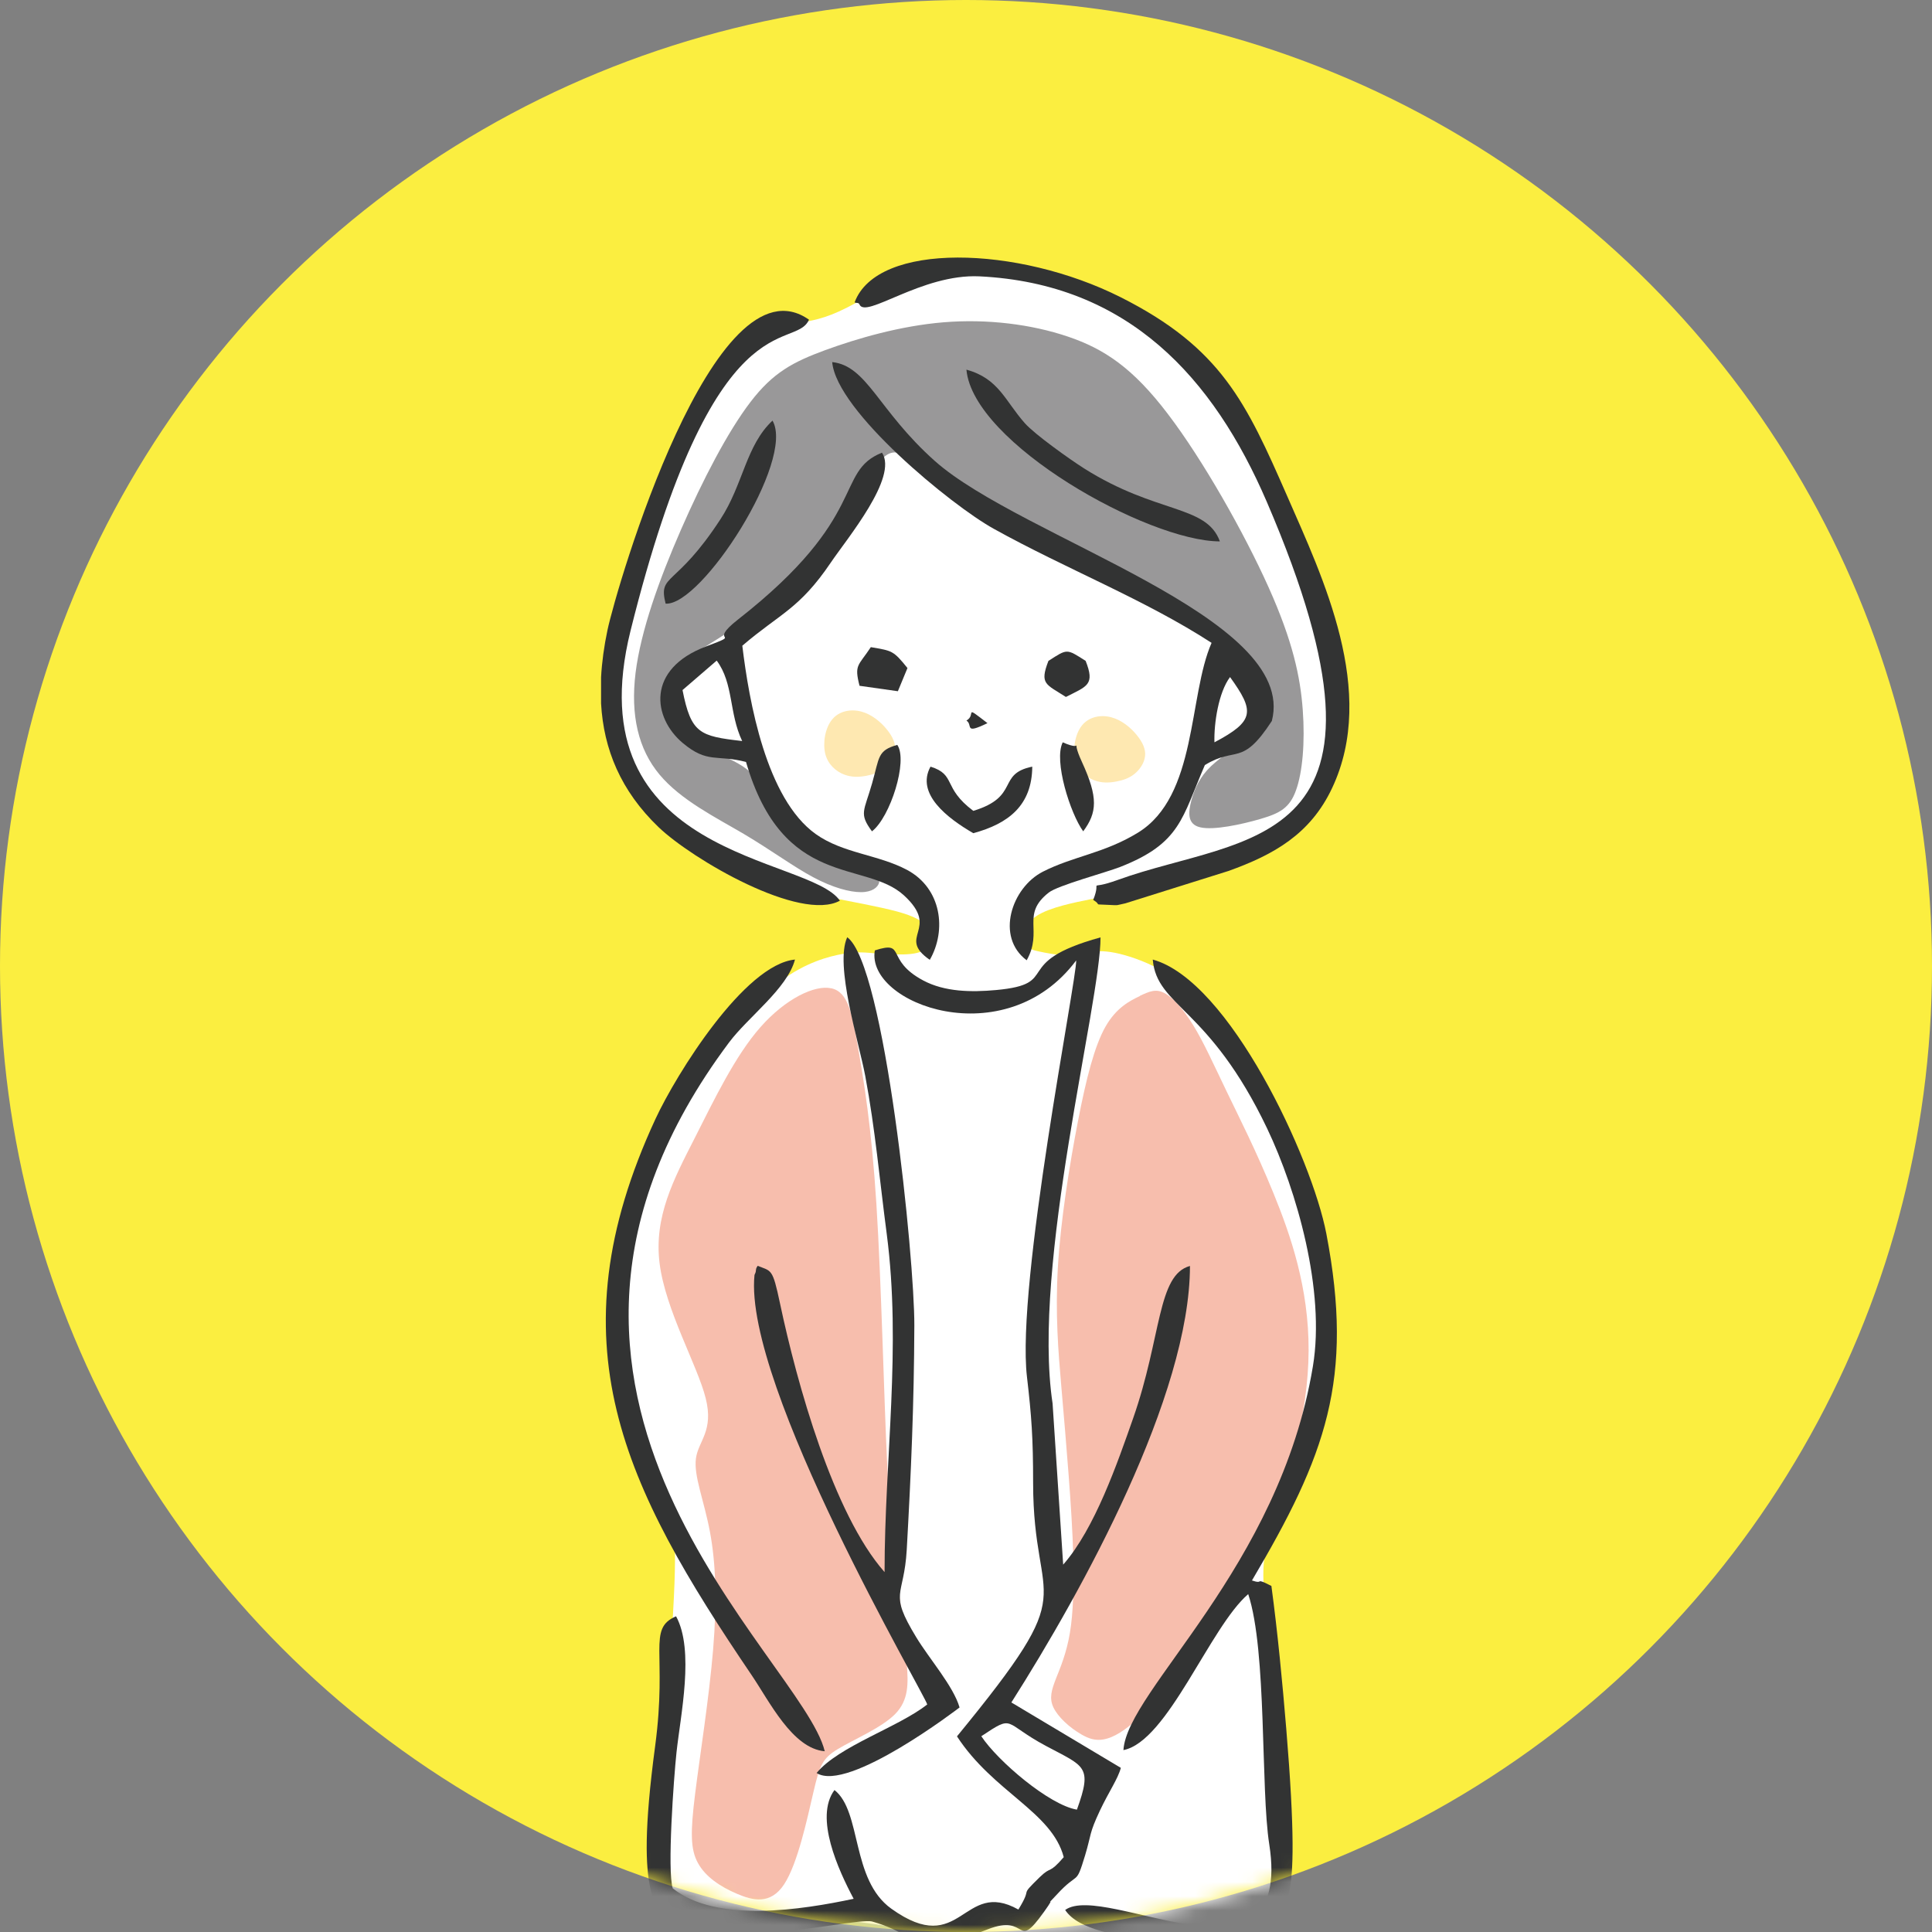 <svg width="135" height="135" viewBox="0 0 135 135" fill="none" xmlns="http://www.w3.org/2000/svg">
<rect x="0" y="0" width="135" height="135" fill="#808080" stroke="none"/>
<circle cx="67.5" cy="67.5" r="67.5" fill="#FBEE40"/>
<mask id="mask0_1208_2287660" style="mask-type:alpha" maskUnits="userSpaceOnUse" x="0" y="0" width="135" height="135">
<circle cx="67.5" cy="67.5" r="67.5" fill="#FBEE40"/>
</mask>
<g mask="url(#mask0_1208_2287660)">
<mask id="mask1_1208_2287660" style="mask-type:alpha" maskUnits="userSpaceOnUse" x="0" y="5" width="135" height="135">
<circle cx="67.5" cy="72.5" r="67.5" fill="#FBEE40"/>
</mask>
<g mask="url(#mask1_1208_2287660)">
</g>
<g clip-path="url(#clip0_1208_2287660)">
<path fill-rule="evenodd" clip-rule="evenodd" d="M51.75 60.72C50.77 60.27 49.07 59.48 47.64 58.39C46.21 57.31 45.03 55.94 44.24 54.25C43.45 52.56 43.03 50.54 42.99 48.29C42.95 46.04 43.27 43.57 44.3 40.28C45.32 36.99 47.04 32.9 48.33 29.96C49.62 27.02 50.49 25.23 51.67 24.18C52.85 23.13 54.33 22.83 55.51 22.62C56.69 22.41 57.58 22.31 59.19 21.49C60.8 20.68 63.15 19.16 65.84 18.65C68.53 18.14 71.57 18.64 74.46 19.79C77.35 20.94 80.09 22.75 82.58 25.22C85.07 27.69 87.3 30.81 89.24 34.61C91.18 38.41 92.83 42.88 93.41 46.38C93.99 49.88 93.49 52.4 92.46 54.32C91.44 56.24 89.89 57.57 87.73 58.73C85.57 59.89 82.79 60.89 80.98 61.5C79.17 62.11 78.33 62.33 77.82 62.47C77.31 62.61 77.12 62.66 76.13 62.85C75.14 63.05 73.35 63.4 72.45 63.99C71.55 64.58 71.54 65.42 71.69 65.87C71.84 66.32 72.15 66.39 72.63 66.49C73.11 66.59 73.75 66.73 74.4 66.72C75.05 66.72 75.7 66.55 76.34 66.49C76.98 66.43 77.62 66.47 78.58 66.74C79.54 67.01 80.82 67.51 81.82 68.24C82.81 68.97 83.52 69.94 84.54 71.36C85.56 72.77 86.89 74.64 88.21 76.96C89.53 79.28 90.84 82.05 91.57 84.57C92.31 87.09 92.47 89.34 92.62 91.54C92.77 93.73 92.91 95.86 92.23 98.45C91.55 101.04 90.05 104.09 89.24 106.01C88.44 107.93 88.33 108.73 88.29 109.5C88.25 110.27 88.29 111.01 88.43 113.33C88.58 115.65 88.87 119.53 89.05 122.9C89.23 126.27 89.31 129.11 89.22 130.91C89.13 132.71 88.87 133.47 88.64 134C88.41 134.52 88.22 134.82 88.15 135.23C88.07 135.64 88.11 136.18 88.25 137.75C88.38 139.32 88.6 141.93 88.7 145.56C88.8 149.2 88.78 153.87 88.94 159.03C89.09 164.19 89.41 169.85 89.84 174.75C90.26 179.65 90.78 183.79 90.96 186.65C91.14 189.51 90.98 191.08 90.91 191.87C90.857 192.397 90.617 192.76 90.19 192.96C89.55 193.26 88.27 193.87 86.23 194.26C84.19 194.65 81.39 194.83 79.67 194.94C77.95 195.05 77.29 195.08 76.87 195.19C76.45 195.29 76.25 195.47 76.09 196.05C75.93 196.63 75.79 197.62 75.59 199.14C75.39 200.66 75.12 202.7 74.97 203.93C74.83 205.16 74.81 205.57 75.43 206.06C76.05 206.55 77.31 207.11 78.72 208.06C80.13 209.01 81.71 210.33 82.53 211.19C83.35 212.05 83.41 212.44 83.15 212.74C82.89 213.04 82.3 213.26 80.37 213.13C78.44 213 75.16 212.52 73.3 212.18C71.44 211.84 71.01 211.64 70.57 211.23C70.14 210.83 69.7 210.23 69.63 209.56C69.56 208.89 69.85 208.15 70.19 207.61C70.53 207.07 70.9 206.74 71.09 206.3C71.28 205.87 71.28 205.34 71.28 203.53C71.28 201.73 71.28 198.64 71.18 197.11C71.07 195.57 70.85 195.57 69.97 195.48C69.08 195.39 67.53 195.19 66.69 195.09C65.85 194.98 65.73 194.97 65.66 195.15C65.59 195.33 65.57 195.7 65.56 197.45C65.54 199.19 65.52 202.3 65.63 204.06C65.73 205.82 65.96 206.25 66.24 206.64C66.53 207.04 66.87 207.4 67.15 207.97C67.43 208.54 67.63 209.3 67.6 209.99C67.57 210.68 67.31 211.3 66 211.83C64.69 212.36 62.32 212.79 60.02 213.03C57.72 213.27 55.48 213.31 54.49 213.16C53.5 213.01 53.76 212.65 54 212.19C54.24 211.73 54.46 211.16 55.27 210.3C56.08 209.45 57.49 208.32 58.71 207.55C59.93 206.79 60.96 206.39 61.48 206.11C62 205.83 62.02 205.66 61.86 203.95C61.69 202.24 61.35 198.97 61.11 197.19C60.87 195.41 60.74 195.11 60.23 194.99C59.72 194.87 58.83 194.93 56.97 194.83C55.11 194.74 52.27 194.49 50.33 194.09C48.39 193.69 47.35 193.13 46.76 192.3C46.18 191.48 46.06 190.38 46.12 185.55C46.18 180.71 46.41 172.14 46.47 165.11C46.53 158.08 46.41 152.61 46.47 147.88C46.52 143.15 46.75 139.16 46.9 136.82C47.05 134.48 47.13 133.8 46.97 133.27C46.81 132.74 46.41 132.36 46.13 132.07C45.85 131.78 45.7 131.58 45.88 128.49C46.06 125.4 46.58 119.44 46.86 115.4C47.14 111.36 47.2 109.25 47.15 108.05C47.1 106.85 46.95 106.56 46.41 105.3C45.88 104.04 44.97 101.81 44.29 99.94C43.61 98.07 43.18 96.57 42.99 94.7C42.8 92.83 42.87 90.59 43.47 87.9C44.07 85.21 45.21 82.07 46.25 79.67C47.29 77.27 48.24 75.6 49.64 73.72C51.04 71.85 52.88 69.77 54.59 68.52C56.3 67.26 57.88 66.83 58.92 66.65C59.96 66.48 60.47 66.56 61.23 66.62C61.99 66.68 62.98 66.73 63.63 66.66C64.28 66.59 64.57 66.42 64.73 66.22C64.89 66.02 64.89 65.81 64.9 65.55C64.9 65.29 64.91 64.98 64.67 64.67C64.43 64.36 63.95 64.04 62.68 63.69C61.41 63.35 59.37 62.98 58.01 62.71C56.65 62.44 55.99 62.25 55.31 62.04C54.63 61.84 53.95 61.61 53.47 61.45C52.99 61.29 52.72 61.18 51.74 60.73L51.75 60.72Z" fill="white"/>
<path fill-rule="evenodd" clip-rule="evenodd" d="M51.3 134.76C50.03 135.27 48.94 135.86 48.59 138.21C48.24 140.57 48.63 144.69 48.78 151.08C48.93 157.47 48.84 166.11 48.65 172.8C48.46 179.49 48.15 184.23 48.41 187.19C48.67 190.16 49.5 191.35 52.8 192.46C56.1 193.57 61.88 194.59 66.49 193.47C71.1 192.35 74.53 189.09 78.26 187.77C82 186.44 86.04 187.05 87.8 185.7C89.56 184.35 89.03 181.05 88.45 174.84C87.86 168.63 87.21 159.51 86.62 153.71C86.03 147.91 85.51 145.44 84.64 142.98C83.77 140.52 82.56 138.09 80.3 136.98C78.04 135.87 74.74 136.09 71.34 135.87C67.94 135.64 64.46 134.96 61.92 134.57C59.38 134.18 57.78 134.08 56.87 133.93C55.95 133.78 55.71 133.58 54.87 133.7C54.03 133.82 52.58 134.26 51.3 134.78V134.76Z" fill="#BFCBBD"/>
<path fill-rule="evenodd" clip-rule="evenodd" d="M79.65 69.6C78.95 69.93 78 70.41 77.24 71.75C76.48 73.1 75.91 75.31 75.32 78.36C74.73 81.41 74.11 85.29 73.92 88.55C73.73 91.81 73.95 94.44 74.15 96.76C74.35 99.07 74.52 101.07 74.67 103.05C74.82 105.03 74.95 106.98 75 108.89C75.04 110.8 75 112.67 74.76 114.1C74.52 115.53 74.09 116.53 73.78 117.31C73.48 118.09 73.3 118.66 73.61 119.31C73.92 119.96 74.7 120.7 75.59 121.21C76.49 121.72 77.5 122 79.71 119.91C81.93 117.82 85.35 113.38 87.72 108.61C90.09 103.85 91.42 98.77 91.44 94.38C91.46 89.99 90.18 86.3 88.97 83.34C87.76 80.38 86.63 78.17 85.72 76.28C84.81 74.39 84.11 72.83 83.39 71.66C82.67 70.49 81.95 69.69 81.36 69.39C80.78 69.08 80.34 69.26 79.64 69.59L79.65 69.6Z" fill="#F7BEAD"/>
<path fill-rule="evenodd" clip-rule="evenodd" d="M58.09 69.06C56.93 68.8 54.88 69.79 53.13 71.78C51.38 73.77 49.94 76.76 48.52 79.57C47.09 82.38 45.68 85.02 46.09 88.28C46.5 91.54 48.74 95.42 49.31 97.7C49.89 99.99 48.8 100.68 48.63 101.9C48.46 103.12 49.2 104.85 49.61 107.05C50.02 109.24 50.11 111.89 49.83 115.26C49.55 118.63 48.9 122.71 48.57 125.36C48.24 128.01 48.24 129.23 48.77 130.18C49.29 131.14 50.33 131.83 51.47 132.32C52.61 132.81 53.84 133.11 54.79 131.67C55.74 130.23 56.41 127.06 56.84 125.22C57.27 123.38 57.46 122.87 58.54 122.22C59.62 121.56 61.58 120.75 62.55 119.77C63.51 118.79 63.47 117.63 63.36 116.22C63.25 114.81 63.08 113.13 62.82 111.29C62.57 109.45 62.24 107.44 62 102.49C61.76 97.55 61.59 89.67 61.24 84.15C60.89 78.64 60.35 75.49 59.95 73.16C59.54 70.83 59.27 69.32 58.1 69.06H58.09Z" fill="#F7BEAD"/>
<path fill-rule="evenodd" clip-rule="evenodd" d="M60.47 60.83C59.65 60.53 58.21 60.22 57.17 59.82C56.13 59.41 55.48 58.91 55.01 58.34C54.53 57.77 54.22 57.12 53.87 56.34C53.52 55.55 53.13 54.62 52.44 53.97C51.75 53.32 50.78 52.95 49.82 52.53C48.86 52.11 47.93 51.65 47.34 50.89C46.75 50.13 46.5 49.09 46.69 48.19C46.88 47.29 47.5 46.53 48.23 45.93C48.96 45.33 49.79 44.9 51.01 44.09C52.23 43.28 53.82 42.1 55.45 40.31C57.07 38.52 58.72 36.13 59.88 34.43C61.03 32.73 61.68 31.7 62.41 31.62C63.14 31.53 63.94 32.38 66.49 33.99C69.04 35.6 73.34 37.96 76.77 39.74C80.2 41.52 82.75 42.71 84.47 43.98C86.19 45.25 87.07 46.6 87.49 47.85C87.92 49.1 87.9 50.25 87.27 51.17C86.65 52.09 85.42 52.78 84.63 53.53C83.84 54.28 83.48 55.09 83.25 55.92C83.03 56.75 82.94 57.6 83.87 57.81C84.8 58.03 86.76 57.61 88.09 57.22C89.42 56.83 90.12 56.46 90.56 55.22C91.01 53.98 91.2 51.88 91.03 49.59C90.86 47.3 90.34 44.82 88.64 41.03C86.94 37.24 84.05 32.13 81.6 28.92C79.16 25.71 77.16 24.38 74.62 23.52C72.08 22.66 68.99 22.27 65.94 22.52C62.89 22.77 59.87 23.66 57.65 24.47C55.43 25.29 54.02 26.02 52.44 28.09C50.86 30.15 49.1 33.54 47.58 37.02C46.06 40.5 44.78 44.06 44.41 47.02C44.05 49.98 44.6 52.35 46.09 54.13C47.58 55.91 50 57.11 51.97 58.27C53.94 59.44 55.47 60.58 56.83 61.3C58.19 62.03 59.38 62.34 60.16 62.34C60.95 62.34 61.33 62 61.42 61.7C61.51 61.4 61.3 61.12 60.47 60.82V60.83Z" fill="#999899"/>
<path fill-rule="evenodd" clip-rule="evenodd" d="M75.14 53.09C74.95 52.33 75.12 51.27 75.62 50.67C76.12 50.07 76.93 49.93 77.65 50.12C78.37 50.31 79.01 50.84 79.43 51.36C79.85 51.87 80.07 52.37 80.01 52.84C79.96 53.32 79.64 53.78 79.27 54.08C78.9 54.38 78.47 54.52 78 54.61C77.52 54.7 76.99 54.73 76.45 54.52C75.91 54.31 75.34 53.85 75.14 53.09Z" fill="#FEE8B1"/>
<path fill-rule="evenodd" clip-rule="evenodd" d="M57.67 52.69C57.48 51.93 57.65 50.87 58.15 50.27C58.64 49.67 59.46 49.53 60.18 49.72C60.9 49.91 61.54 50.44 61.96 50.96C62.38 51.47 62.6 51.97 62.54 52.44C62.49 52.92 62.17 53.38 61.8 53.68C61.43 53.98 61 54.12 60.53 54.21C60.05 54.3 59.52 54.33 58.98 54.12C58.44 53.91 57.87 53.45 57.67 52.69Z" fill="#FEE8B1"/>
<path fill-rule="evenodd" clip-rule="evenodd" d="M71.09 206.98C76.49 206.43 79.18 207.99 82.07 211.99C79 212.33 73.02 211.49 70.22 210.47L71.09 206.98ZM55.11 212.04C55.83 208.4 66.22 203.25 67.05 210.09C64.74 211.49 58.49 212.31 55.11 212.04ZM66.49 195.95L70.58 196.5C71.43 208.54 69.48 204.82 69.01 209.43C65.4 203.84 66.49 204.85 66.49 195.95ZM62.8 200.6L64.46 200.62C65.21 201.97 65.21 204.01 64.46 205.38C62.76 205.13 62.91 204.99 62.52 203.5C62.1 201.88 62.17 201.71 62.81 200.59L62.8 200.6ZM72.7 205.39C71.92 203.97 72.17 202.57 72.31 200.74L74.78 200.69C73.44 203.75 75.75 204.47 72.69 205.39H72.7ZM61.89 195.52L64.86 195.44L64.92 198.99C61.88 199.22 61.65 198.69 61.89 195.52ZM72.31 198.99C72.09 196.23 72.41 195.88 75.26 196.04C74.76 199.2 75.46 199.24 72.31 198.99ZM68.57 121.32C70.92 119.76 70.04 120.37 73.09 122C75.78 123.44 76.36 123.39 75.25 126.45C73.32 126.13 69.71 123.05 68.57 121.32ZM87.48 110.44C92.64 101.71 94.63 96.38 92.68 86.21C91.67 80.93 85.9 68.52 80.55 67.05C80.83 70.36 84.49 70.35 88.55 78.87C90.61 83.2 92.62 90.18 91.74 95.47C89.4 109.59 78.76 118.08 78.5 122.29C81.6 121.68 84.54 113.69 87.22 111.39C88.54 115.38 88.08 125 88.69 128.87C90.39 139.78 77.21 131.44 74.43 133.46C76.2 136.2 85.73 135.44 87.32 136.46C88.66 137.99 87.56 164.63 88.5 171.81C88.99 175.53 90.84 190.28 89.79 192.17C88.17 195.07 70.21 194.85 68.4 194.56C61.01 193.39 49.33 195.76 47.33 192.17C46.27 190.27 47.74 173.85 47.73 170.9C47.73 167.92 47.21 166.37 47.17 163.62V141.66C47.17 138.75 47.71 137.3 47.71 134.37C49.97 134.42 51.71 134.93 54.49 134.92C56.4 134.92 60.27 134.08 60.95 134.27C65.38 135.54 62.74 137.27 69 134.82C71.94 133.66 70.91 136.44 72.96 133.58C74 132.13 72.74 133.58 73.85 132.38C75.4 130.69 75.15 131.85 75.82 129.65C76.28 128.12 76.08 128.17 76.86 126.51C77.48 125.2 78.12 124.29 78.32 123.53L70.67 118.96C75.69 111.07 83.14 97.5 83.15 88.46C80.86 89.08 81.18 93.39 79.18 99.1C78.08 102.23 76.5 106.82 74.29 109.33L73.55 98.07C72.08 88.37 76.9 70.11 76.9 65.5C70.49 67.27 74.3 68.75 69.6 69.18C67.86 69.34 66.01 69.31 64.51 68.51C61.79 67.06 63.38 65.69 61.13 66.41C60.49 70.15 70.23 73.77 75.2 67.11C75.24 68.44 71 89.72 71.76 96.21C72.08 98.96 72.19 100.48 72.19 103.61C72.19 112.74 75.86 110.37 66.87 121.33C69.41 125.23 73.5 126.6 74.33 129.77C73.26 131.01 73.49 130.35 72.65 131.17C71.11 132.68 72.24 131.68 71.16 133.43C67.25 131.24 67.2 136.9 62.28 133.37C59.45 131.34 60.23 126.59 58.31 125.08C56.89 126.99 58.58 130.67 59.65 132.68C56.07 133.44 50.07 134.4 47.01 131.95C46.61 130.74 47.08 124.23 47.27 122.46C47.55 119.85 48.54 115.31 47.24 112.94C45.2 113.82 46.65 115.48 45.78 122C44.2 133.8 46.3 131.99 46.19 135.92C46.13 137.98 45.69 138.32 45.62 140.63V162.06C45.62 165.43 46.15 168.18 46.16 171.96C46.17 175.78 45.61 178.14 45.63 181.86C45.65 185.51 45.63 189.17 45.63 192.83C50.61 197.22 56.99 195.57 60.13 195.53C60.37 198.62 60.94 201.84 61.3 204.88C58.59 206.97 52.3 208.93 53.78 213.36C57 214.44 66.15 213.04 68.73 210.66C70.77 213.5 82.06 214.62 83.27 212.79C84.42 209.75 77.89 206.19 75.37 205.21C76.4 203.04 75.88 198.66 76.89 196.47C78.1 195.09 83.79 196.83 88.55 194.58L91.48 192.81C91.48 185.22 91.19 179.6 90.13 172.24C88.88 163.52 89.57 149.64 89.41 140.08C89.38 138.5 88.91 136.48 89.03 135.51C89.47 131.82 91.09 135.44 89.88 120.82C89.61 117.56 89.28 114.09 88.84 110.82C87.56 110.16 88.41 110.75 87.46 110.43L87.48 110.44Z" fill="#323333"/>
<path fill-rule="evenodd" clip-rule="evenodd" d="M61.8 109.84C58.23 105.79 55.69 96.69 54.5 91.06C53.98 88.6 53.91 88.84 52.94 88.45C52.88 88.55 52.83 88.61 52.82 88.77C52.82 88.93 52.73 89.03 52.72 89.1C51.94 96.84 64.7 118.54 64.79 119.1C62.8 120.68 58.59 122.02 57.06 123.89C59.25 125.3 67.04 119.32 67.05 119.31C66.62 117.82 64.94 115.92 64.02 114.4C62.07 111.19 63.17 111.66 63.36 108.28C63.66 102.92 63.87 98.16 63.89 92.62C63.91 88.01 61.83 67.38 59.2 65.49C58.31 67.44 60.01 72.79 60.46 75.18C61.17 78.98 61.45 82.35 61.96 86.21C63 94.16 61.81 101.95 61.81 109.85L61.8 109.84Z" fill="#323333"/>
<path fill-rule="evenodd" clip-rule="evenodd" d="M59.72 21.13C59.82 21.19 60 21.13 60.05 21.26C60.46 22.33 64.39 19.12 68.44 19.31C78.84 19.82 84.79 26.4 88.52 35.07C99.11 59.69 87.03 58.25 78.12 61.48C75.81 62.32 77.04 61.25 76.39 62.88C77.06 63.3 76.27 63.16 77.47 63.23C78.24 63.27 77.96 63.26 78.64 63.12L85.84 60.86C88.99 59.73 91.56 58.3 93.08 55.07C96.27 48.32 92.42 40.34 89.95 34.68C87.08 28.13 85.34 24.31 78.31 20.77C71.12 17.15 61.3 16.88 59.72 21.12V21.13Z" fill="#323333"/>
<path fill-rule="evenodd" clip-rule="evenodd" d="M84.86 51.87C84.82 50.56 85.14 48.39 85.95 47.31C87.66 49.69 87.7 50.37 84.86 51.87ZM84.66 44.92C83.03 48.63 83.67 55.63 79.52 58.18C77.16 59.63 75.01 59.82 72.87 60.91C70.68 62.03 69.55 65.47 71.74 67.1C72.91 65.01 71.31 63.92 73.28 62.37C73.91 61.87 77.27 60.97 78.27 60.58C82.51 58.92 82.59 57.15 84.19 53.46C86.38 52.11 86.76 53.62 88.87 50.38C90.76 43.1 71.38 37.6 65.32 32.21C61.35 28.67 60.61 25.57 58.15 25.3C58.45 28.73 66.49 35.32 69.44 36.95C74.48 39.75 79.99 41.89 84.66 44.92Z" fill="#323333"/>
<path fill-rule="evenodd" clip-rule="evenodd" d="M57.63 122.37C56.05 115.83 32.52 97.49 50.93 72.86C52.27 71.06 55 69.1 55.55 67.05C52.02 67.39 47.26 75.05 45.81 78.17C38.54 93.85 43.58 103.86 52.52 117.05C53.77 118.89 55.37 122.18 57.63 122.37Z" fill="#323333"/>
<path fill-rule="evenodd" clip-rule="evenodd" d="M47.69 48.22L50.08 46.16C51.27 47.76 50.93 49.82 51.86 51.78C48.89 51.44 48.29 51.26 47.69 48.21V48.22ZM52.13 53.25C54.73 62.17 60.45 60.07 63.17 62.57C65.76 64.96 62.6 65.43 64.97 67.07C66.16 65 65.8 62.07 63.37 60.78C61.36 59.71 58.89 59.63 57 58.28C53.54 55.81 52.34 49.02 51.87 45.12C54.52 42.85 55.85 42.57 58.06 39.3C59.19 37.63 62.77 33.35 61.63 31.63C58.29 32.97 60.79 36.07 51.58 43.28C49.31 45.06 52.08 44.14 49.34 45.17C45.15 46.75 45.6 50.15 47.71 51.92C49.44 53.37 50.08 52.71 52.12 53.24L52.13 53.25Z" fill="#323333"/>
<path fill-rule="evenodd" clip-rule="evenodd" d="M58.69 62.94C56.55 59.77 40.09 60.06 44.06 44.07C49.92 20.53 55.51 24.62 56.53 22.34C49.89 17.66 43.08 41.05 42.45 44.02C42.21 45.15 42.06 46.25 42 47.32V49.16C42.18 52.35 43.37 55.26 46.02 57.8C48.37 60.05 55.93 64.46 58.7 62.93L58.69 62.94Z" fill="#323333"/>
<path fill-rule="evenodd" clip-rule="evenodd" d="M85.24 37.83C84.3 35.25 80.82 35.94 75.75 32.73C74.77 32.11 72.31 30.36 71.61 29.57C70.22 28 69.79 26.45 67.53 25.83C67.99 30.98 80.21 37.83 85.24 37.83Z" fill="#323333"/>
<path fill-rule="evenodd" clip-rule="evenodd" d="M46.51 42.18C49.02 42.35 55.58 32.18 53.98 29.39C52.12 31.13 51.94 33.83 50.35 36.27C47.2 41.11 45.98 40.05 46.51 42.18Z" fill="#323333"/>
<path fill-rule="evenodd" clip-rule="evenodd" d="M68.01 58.22C70.48 57.55 72.11 56.27 72.13 53.57C69.63 54.08 71.3 55.66 68.01 56.66C65.83 55.02 66.84 54.14 65.02 53.57C63.98 55.47 66.2 57.17 68.01 58.22Z" fill="#323333"/>
<path fill-rule="evenodd" clip-rule="evenodd" d="M75.69 58.09C76.66 56.78 76.75 55.74 75.6 53.24C74.68 51.24 75.96 52.63 74.26 51.87C73.61 53.15 74.79 56.85 75.69 58.09Z" fill="#323333"/>
<path fill-rule="evenodd" clip-rule="evenodd" d="M60.93 58.09C62.21 57.1 63.46 53.16 62.7 52.05C61.3 52.44 61.46 52.91 60.94 54.73C60.38 56.7 60 56.83 60.93 58.09Z" fill="#323333"/>
<path fill-rule="evenodd" clip-rule="evenodd" d="M60.06 47.92L62.74 48.3L63.41 46.68C62.41 45.44 62.34 45.48 60.85 45.22C59.97 46.55 59.68 46.43 60.06 47.92Z" fill="#323333"/>
<path fill-rule="evenodd" clip-rule="evenodd" d="M73.26 46.18C72.63 47.81 73.08 47.8 74.48 48.7C75.98 47.94 76.52 47.85 75.86 46.18C74.51 45.32 74.6 45.32 73.26 46.18Z" fill="#323333"/>
<path fill-rule="evenodd" clip-rule="evenodd" d="M67.53 50.35C68.01 50.66 67.31 51.35 69 50.53C67.27 49.2 68.26 49.93 67.53 50.35Z" fill="#323333"/>
</g>
</g>
<defs>
<clipPath id="clip0_1208_2287660">
<rect width="52.29" height="195.72" fill="white" transform="translate(42 18)"/>
</clipPath>
</defs>
</svg>
